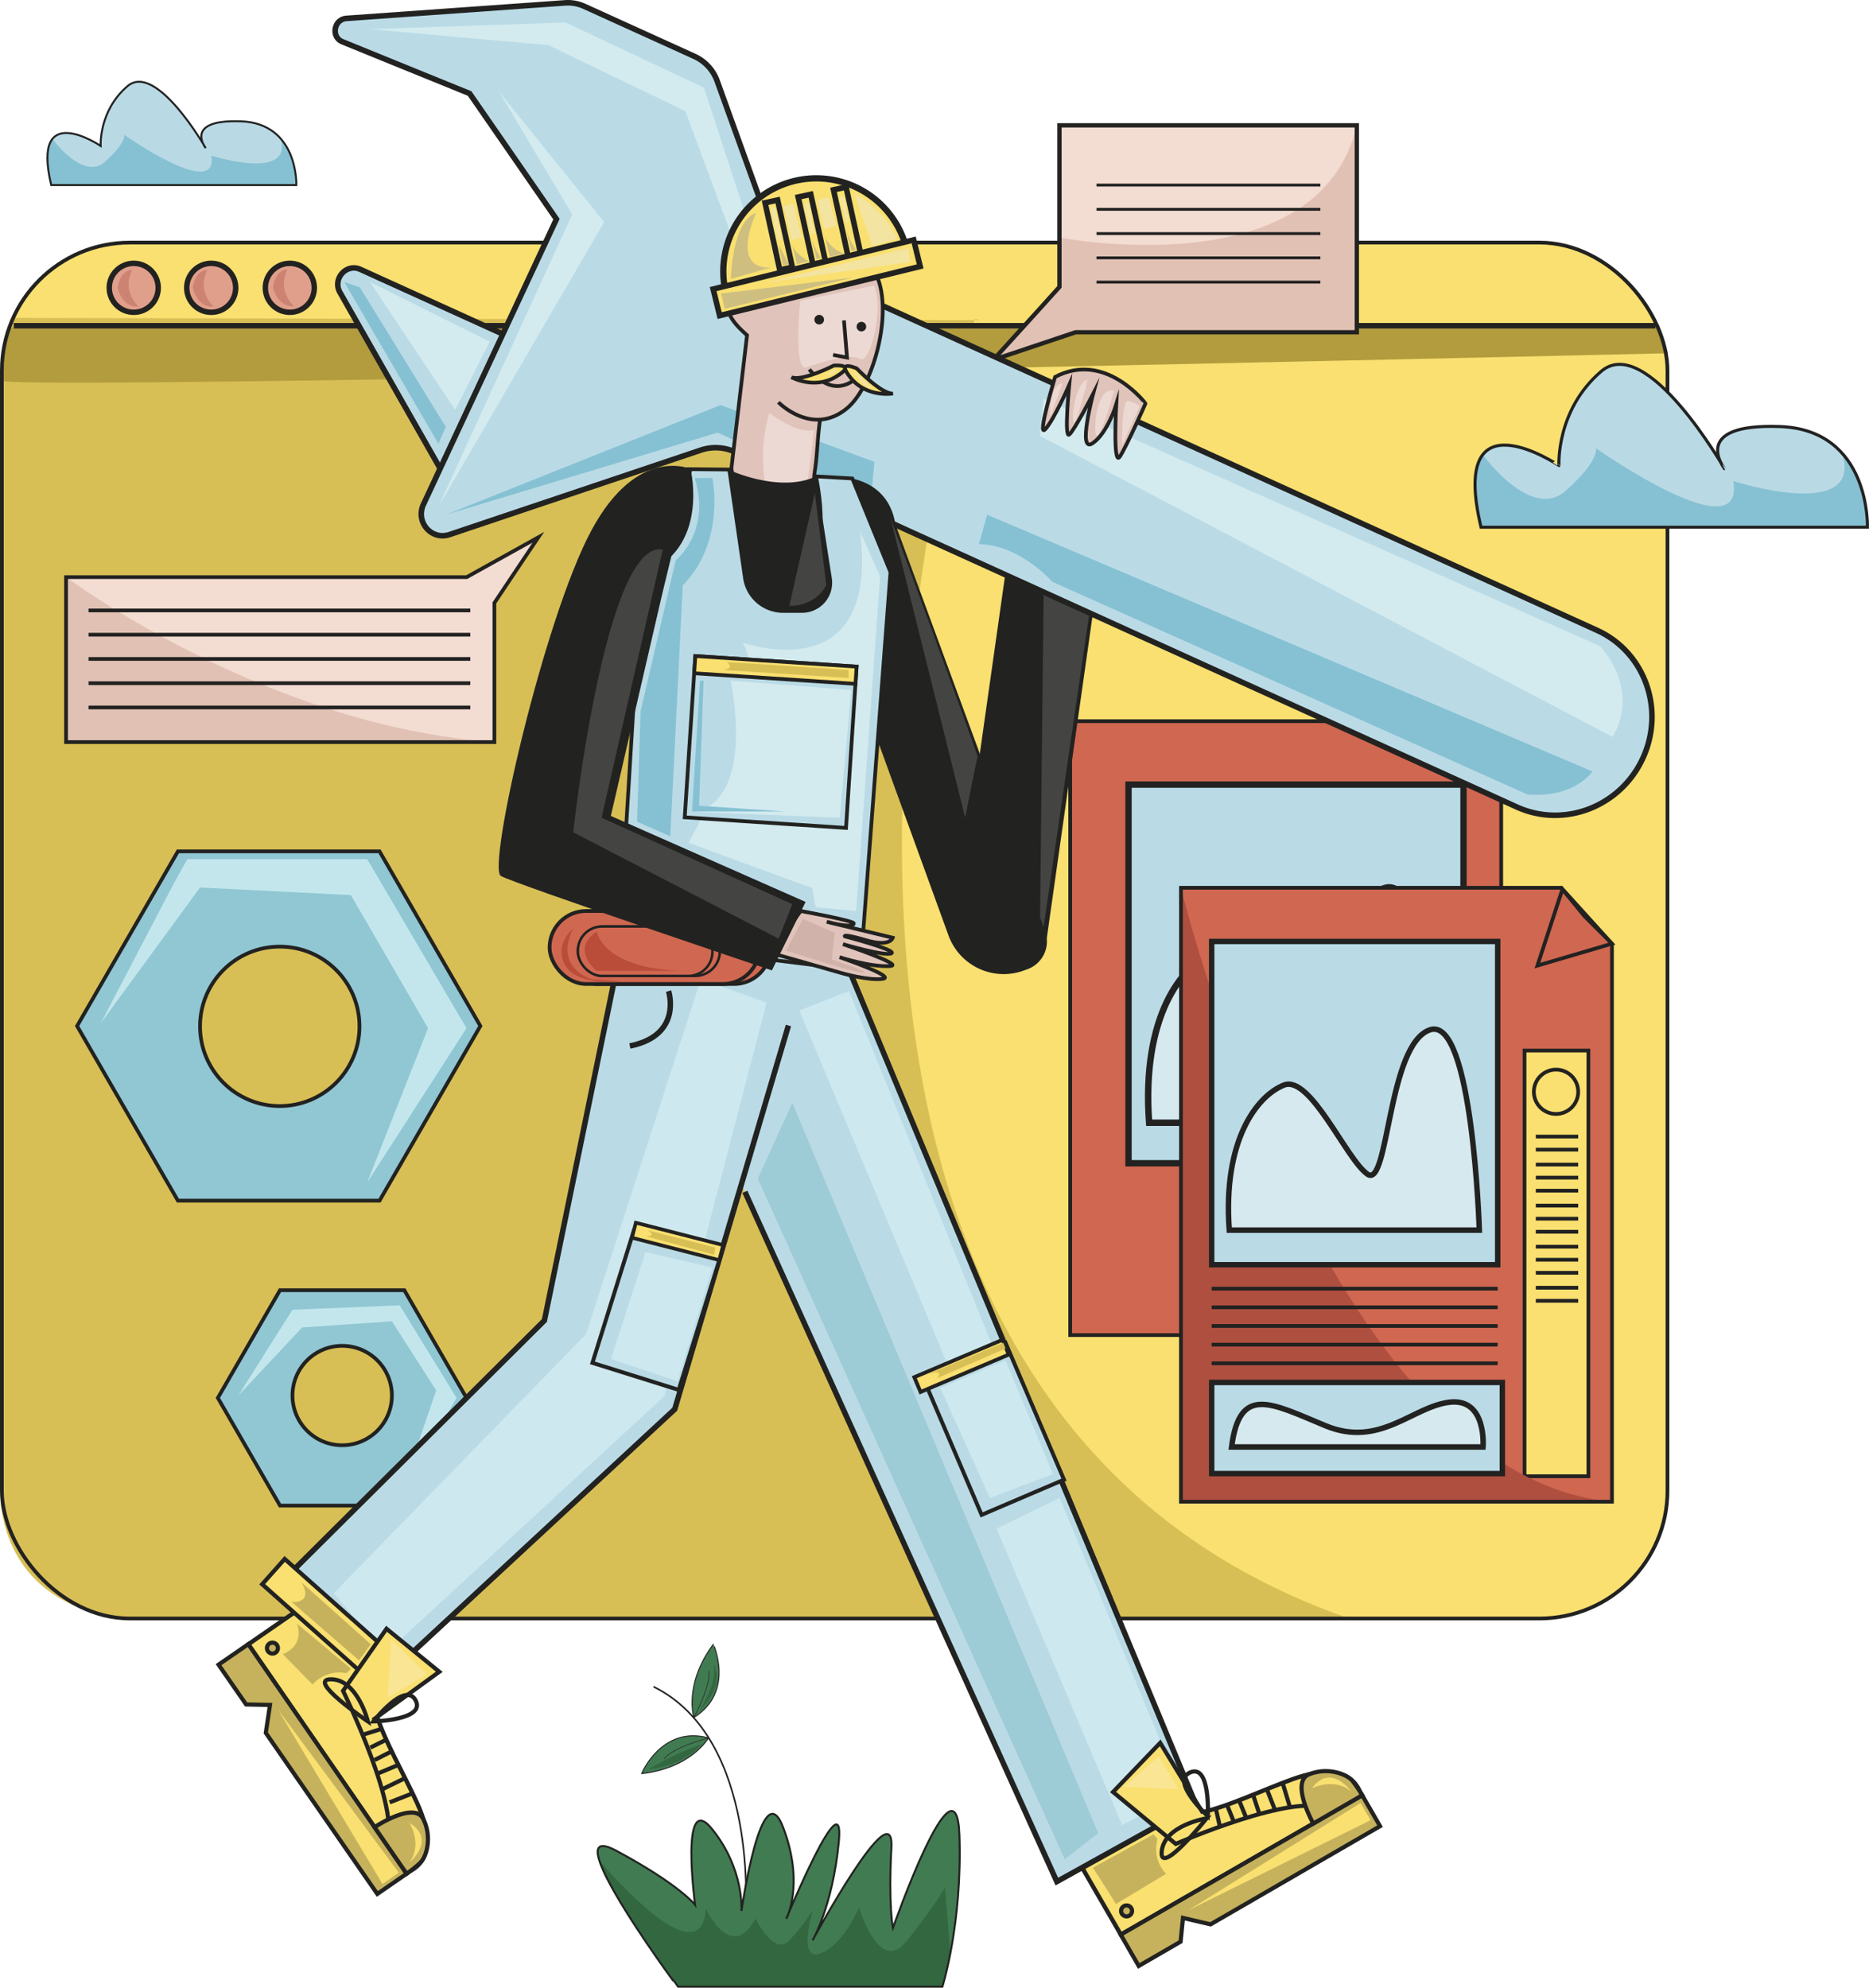 <svg xmlns="http://www.w3.org/2000/svg" viewBox="0 0 1001.58 1065.14"><title>Recurso 5</title><g id="Capa_2" data-name="Capa 2"><g id="Capa_1-2" data-name="Capa 1"><rect x="1" y="129.99" width="892.59" height="737.29" rx="68.6" fill="#f9e070"/><path d="M522.39,170.93S352.07,738.67,722.83,867.19H68.94s-60.83-.51-68.6-61.1V732L.78,190.76s1.8-11.21,3.8-16,4.29-4.41,4.29-4.41l516.39,1.19" fill="#d8bf55"/><line x1="7.46" y1="174.55" x2="887.14" y2="174.55" fill="none" stroke="#222221" stroke-miterlimit="10" stroke-width="2.91"/><path d="M8.47,174.38a9.11,9.11,0,0,0-5,5.14c-1.66,4-3.08,18.09-3.09,24.35S893.86,189.3,893.86,189.3s-3.8-12.94-5-15.39L14.28,175Z" fill="#b29c3d"/><rect x="1" y="129.99" width="892.59" height="737.29" rx="68.6" fill="none" stroke="#222221" stroke-miterlimit="10" stroke-width="2"/><line x1="7.46" y1="174.55" x2="887.14" y2="174.55" fill="none" stroke="#222221" stroke-miterlimit="10" stroke-width="2.91"/><circle cx="71.67" cy="154.23" r="13.12" fill="#e09f8b" stroke="#222221" stroke-miterlimit="10" stroke-width="2.91"/><circle cx="113.19" cy="154.23" r="13.12" fill="#e09f8b" stroke="#222221" stroke-miterlimit="10" stroke-width="2.91"/><circle cx="155.31" cy="154.23" r="13.12" fill="#e09f8b" stroke="#222221" stroke-miterlimit="10" stroke-width="2.91"/><path d="M288.52,287.89s-15,22.26-23.58,35.18v74.59H35.4v-88.4H250.09Z" fill="#f3dcd1"/><path d="M727.11,67.16V178.05H576.38l-44.06,14.76s24.25-26.59,35.43-39.07V67.16Z" fill="#f3dcd1"/><path d="M567.75,127.28s138.93,27.19,159.36-60.12V178.05H576.38l-44.06,14.76,35.43-39.07Z" fill="#e2c1b5"/><path d="M727.11,67.16V178.05H576.38l-44.06,14.76s24.25-26.59,35.43-39.07V67.16Z" fill="none" stroke="#222221" stroke-miterlimit="10" stroke-width="2.3"/><line x1="587.61" y1="99.17" x2="707.57" y2="99.17" fill="none" stroke="#222221" stroke-miterlimit="10" stroke-width="1.53"/><line x1="587.61" y1="112.17" x2="707.57" y2="112.17" fill="none" stroke="#222221" stroke-miterlimit="10" stroke-width="1.53"/><line x1="587.61" y1="125.17" x2="707.57" y2="125.17" fill="none" stroke="#222221" stroke-miterlimit="10" stroke-width="1.53"/><line x1="587.61" y1="138.17" x2="707.57" y2="138.17" fill="none" stroke="#222221" stroke-miterlimit="10" stroke-width="1.53"/><line x1="587.61" y1="151.17" x2="707.57" y2="151.17" fill="none" stroke="#222221" stroke-miterlimit="10" stroke-width="1.53"/><path d="M35.4,309.26s106.82,79.84,229.54,88.4H35.4Z" fill="#e2c1b5"/><line x1="47.45" y1="327.1" x2="252.04" y2="327.1" fill="none" stroke="#222221" stroke-miterlimit="10" stroke-width="2"/><line x1="47.45" y1="340.1" x2="252.04" y2="340.1" fill="none" stroke="#222221" stroke-miterlimit="10" stroke-width="2"/><line x1="47.45" y1="353.1" x2="252.04" y2="353.1" fill="none" stroke="#222221" stroke-miterlimit="10" stroke-width="2"/><line x1="47.45" y1="366.1" x2="252.04" y2="366.1" fill="none" stroke="#222221" stroke-miterlimit="10" stroke-width="2"/><line x1="47.45" y1="379.1" x2="252.04" y2="379.1" fill="none" stroke="#222221" stroke-miterlimit="10" stroke-width="2"/><path d="M288.52,287.89s-15,22.26-23.58,35.18v74.59H35.4v-88.4H250.09Z" fill="none" stroke="#222221" stroke-miterlimit="10" stroke-width="2"/><polygon points="203.39 456.21 95.34 456.21 41.31 549.79 95.34 643.37 203.39 643.37 257.42 549.79 203.39 456.21" fill="#90c7d3" stroke="#222221" stroke-miterlimit="10" stroke-width="2"/><polygon points="216.68 691.37 150.05 691.37 116.74 749.07 150.05 806.77 216.68 806.77 249.99 749.07 216.68 691.37" fill="#90c7d3" stroke="#222221" stroke-miterlimit="10" stroke-width="2"/><circle cx="149.92" cy="549.97" r="42.72" fill="#d8bf55" stroke="#222221" stroke-miterlimit="10" stroke-width="2"/><circle cx="183.37" cy="747.81" r="26.64" fill="#d8bf55" stroke="#222221" stroke-miterlimit="10" stroke-width="2"/><path d="M27.45,99.17H158.81S159.91,66.06,129,65s-18.77,14.36-18.77,14.36S83.75,32.94,68.29,46.19s-14.35,32-14.35,32S16.41,52.81,27.45,99.17Z" fill="#b9dae5"/><path d="M28.1,74.45S44.47,97,56.11,86.77,66.54,72.21,66.54,72.21s50.72,35.68,46.68,11.16c0,0,43.89,14,37.15-9.15,0,0,8.25,8.73,8.44,25H27.45S22.57,80.74,28.1,74.45Z" fill="#86c1d3"/><path d="M27.45,99.17H158.81S159.91,66.06,129,65s-18.77,14.36-18.77,14.36S83.75,32.94,68.29,46.19s-14.35,32-14.35,32S16.41,52.81,27.45,99.17Z" fill="none" stroke="#222221" stroke-miterlimit="10" stroke-width="1.05"/><path d="M793.64,282.7h207.07s1.74-52.2-47-53.94-29.59,22.62-29.59,22.62S882.38,178.3,858,199.18s-22.62,50.46-22.62,50.46S776.24,209.62,793.64,282.7Z" fill="#b9dae5"/><path d="M794.67,243.73s25.79,35.48,44.15,19.41,16.45-22.95,16.45-22.95,79.94,56.25,73.57,17.6c0,0,69.18,22.15,58.56-14.43,0,0,13,13.77,13.31,39.34H793.64S786,253.64,794.67,243.73Z" fill="#86c1d3"/><path d="M793.67,282.51h207.07s1.74-52.21-47-53.95-29.58,22.62-29.58,22.62S882.42,178.1,858.05,199s-22.62,50.46-22.62,50.46S776.27,209.42,793.67,282.51Z" fill="none" stroke="#222221" stroke-miterlimit="10" stroke-width="1.65"/><polygon points="93.23 473.24 54.02 548.26 107.2 475.57 188.04 479.65 229.39 550.94 196.79 633.63 249.99 550.97 196.79 460.4 100.36 460.4 93.23 473.24" fill="#c3e6ed"/><polygon points="127.69 747.81 156.73 701.83 214.18 699.45 244.66 749.07 214.66 800.68 233.76 745.08 210 708.01 161.91 711.33 127.69 747.81" fill="#c3e6ed"/><path d="M70.9,144.6s-6.18,10,3.32,19.72c0,0-8.31,1.21-11.17-10.09C63.05,154.23,64,144.84,70.9,144.6Z" fill="#cc8372"/><path d="M111.16,144.6s-6.18,10,3.32,19.72c0,0-8.31,1.21-11.16-10.09C103.32,154.23,104.27,144.84,111.16,144.6Z" fill="#cc8372"/><path d="M154.14,144.35s-6.18,10,3.32,19.73c0,0-8.31,1.2-11.16-10.09C146.3,154,147.25,144.59,154.14,144.35Z" fill="#cc8372"/><polygon points="804.49 715.42 573.51 715.42 573.51 386.47 777.26 386.47 789.71 401.63 804.49 416.41 804.49 715.42" fill="#d06750" stroke="#222221" stroke-miterlimit="10" stroke-width="2"/><rect x="604.76" y="420.44" width="179.52" height="202.9" fill="#badbe6" stroke="#222221" stroke-miterlimit="10" stroke-width="3.4"/><path d="M615.8,601.63h157S768.6,467,741.88,475.89,716,575.75,702.64,566.57s-35.91-62.63-52.61-56S611.62,544.86,615.8,601.63Z" fill="#d5e9ef" stroke="#222221" stroke-miterlimit="10" stroke-width="3.44"/><path d="M546.59,252.28l48.93,7h0l-35,246.59A10.77,10.77,0,0,1,548.34,515h0l-23.06-3.28a15.31,15.31,0,0,1-13.07-17.26v-.05l34.37-242.1Z" fill="#222221"/><polygon points="559.29 315.79 584 327.19 557.15 511.12 559.29 315.79" fill="#444443"/><path d="M275.44,181.74l-82.37-37.41c-7.49-3.4-15,5.08-10.93,12.29L238,254.78Z" fill="#badbe6" stroke="#222221" stroke-miterlimit="10" stroke-width="2.98"/><path d="M185.66,9.86,302.72,1.55a21.42,21.42,0,0,1,10.44,1.86l59,26.8a23.17,23.17,0,0,1,12.19,13.27l31,85.87a25.06,25.06,0,0,0,13.13,14.3l427.34,194.1c25.5,11.58,36.55,42.16,24.68,68.3h0c-11.88,26.15-42.18,37.95-67.68,26.37L393.72,242.11a24.82,24.82,0,0,0-18.23-.89L240.92,286.45c-9.71,3.27-18.38-6.74-14-16.16L298.2,117.42,251.66,50.11,183.51,22.38C177.24,19.83,178.92,10.34,185.66,9.86Z" fill="#badbe6" stroke="#222221" stroke-miterlimit="10" stroke-width="2.98"/><polygon points="198.3 15.62 303.09 12.06 377.23 46.99 410.68 149.26 466.46 170.56 461.02 183.59 406.46 164.86 367.25 59.54 293.82 24.18 198.3 15.62" fill="#d3ebef"/><polygon points="267.45 49.13 306.66 114.91 234.94 271.54 323.76 118.99 267.45 49.13" fill="#d3ebef"/><polygon points="198.3 151.16 262.46 183.09 243.92 219.62 198.3 151.16" fill="#d3ebef"/><polygon points="238.93 275.82 386.16 217.04 468.62 247.5 466.46 269.79 384.63 231.8 238.93 275.82" fill="#86c1d3"/><polygon points="192.82 153.91 238.93 228.77 234.94 237.83 184.52 151.16 192.82 153.91" fill="#86c1d3"/><path d="M529,275.82,853.44,413.4s-9.67,14.46-34.94,12.29L563.92,311.75s-17.5-20-39.36-20.12Z" fill="#86c1d3"/><path d="M559.25,213.69l-1.87,19.92L864.12,394.83s15.68-22.06-6.41-48.44Z" fill="#d3ebef"/><path d="M568,980.2l32.66,56.49,128.78-74.32s-3.15-21.08-36.71-9-72.29,35.74-89.79,3Z" fill="#f9e070" stroke="#222221" stroke-miterlimit="10" stroke-width="2.31"/><polygon points="610.23 1053.47 632.67 1040.46 633.96 1027.74 648.71 1031.18 739.55 978.56 730 962.02 600.58 1036.71 610.23 1053.47" fill="#c6b25c" stroke="#222221" stroke-miterlimit="10" stroke-width="2.23"/><polygon points="729.1 966.16 734.5 975.35 636.73 1023.69 729.1 966.16" fill="#f9e070"/><circle cx="603.72" cy="1023.97" r="2.94" fill="#c6b25c" stroke="#222221" stroke-miterlimit="10" stroke-width="2.23"/><path d="M585.67,1000.83l32.48-17.89,2.17,2.62a19,19,0,0,0,4.58,18.53L598,1020.28S593.15,1012.26,585.67,1000.83Z" fill="#c6b25c"/><path d="M430.27,286.63l46.09-13.38,3.45,7.59,80.28,218.21a15.84,15.84,0,0,1-9.48,20.3h0l-2,.73a31.47,31.47,0,0,1-40.32-18.82h0l-78-214.63Z" fill="#222221"/><path d="M186.75,844,133.07,881.1l84.45,122.37s20.76-4.84,6-37.31S182.07,897,213.27,876.9Z" fill="#f9e070" stroke="#222221" stroke-miterlimit="10" stroke-width="2.31"/><polygon points="117.12 892.02 131.89 913.34 144.68 913.6 142.44 928.58 202.2 1014.88 217.92 1004.03 133.05 881.05 117.12 892.02" fill="#c6b25c" stroke="#222221" stroke-miterlimit="10" stroke-width="2.23"/><polyline points="332.71 500.94 451.57 511.4 640.84 966.92 566.35 1008.27 399.18 638.64" fill="#badbe6" stroke="#222221" stroke-miterlimit="10" stroke-width="2.94"/><polyline points="333.31 505.22 291.73 707.61 148.94 849.64 203.5 901.69 361.59 755.14 422.51 549.53" fill="#badbe6" stroke="#222221" stroke-miterlimit="10" stroke-width="2.94"/><path d="M443.07,255.46a43.57,43.57,0,0,1,11,.44c13.68,2.2,33.9,12.2,23.43,53,0,0-13.29,173.88-16.54,211.39l-129.13-16,13.61-238,21.74-15.61Z" fill="#222221"/><path d="M417.14,215.55s18,18.51,36.59,3.38,30.88-77.06,2.73-82.47c-9.64-1.85-21-5.15-30.85-2.62C417,136,413.5,144,411.25,152.23a14.82,14.82,0,0,0-12-1.69c-6.31,1.86-11,7.44-9.5,14.39C391,171,396,175.75,400.33,179.64l-9.18,78.12,7.83,13.1,5.8,9.7c5,8.41,20.3,22.83,30.94,15.8,4.75-3.14,4.46-10.7,4-15.71-.88-9.52-4.64-18.29-3.13-27.8,1.45-9.18,1.49-18.81,2.9-28" fill="#e0c3ba" stroke="#222221" stroke-miterlimit="10" stroke-width="2"/><path d="M433.73,197.94s11.45,16.34,25.07,4.82" fill="none" stroke="#222221" stroke-miterlimit="10" stroke-width="2"/><path d="M485.07,130.68,388.38,154.1a49.84,49.84,0,0,1,96.69-23.42Z" fill="#f9e070" stroke="#222221" stroke-miterlimit="10" stroke-width="3.35"/><rect x="413.85" y="107.5" width="6.89" height="36.83" transform="translate(-17.28 92.24) rotate(-12.36)" fill="#f9e070" stroke="#222221" stroke-miterlimit="10" stroke-width="2.99"/><rect x="450.53" y="100.57" width="6.89" height="36.83" transform="translate(-14.95 99.93) rotate(-12.36)" fill="#f9e070" stroke="#222221" stroke-miterlimit="10" stroke-width="2.99"/><rect x="431.6" y="104.44" width="6.89" height="36.83" transform="translate(-16.21 95.97) rotate(-12.36)" fill="#f9e070" stroke="#222221" stroke-miterlimit="10" stroke-width="2.99"/><rect x="382.32" y="141.52" width="110.64" height="14.63" transform="translate(-22.85 108.53) rotate(-13.78)" fill="#f9e070" stroke="#222221" stroke-miterlimit="10" stroke-width="2.99"/><path d="M446.86,195.88s-17,8.67-22.76,6.25c0,0,12.22,6.78,23.91-.27S446.86,195.88,446.86,195.88Z" fill="#f9e070" stroke="#222221" stroke-miterlimit="10" stroke-width="2"/><path d="M459.12,197.45s13.2,13.82,19.41,13.43c0,0-13.78,2.35-22.47-8.17S459.12,197.45,459.12,197.45Z" fill="#f9e070" stroke="#222221" stroke-miterlimit="10" stroke-width="2"/><path d="M369.07,251.41s10.52,42.7-25.24,55.38l-12,197.41L461,520.2,477.2,306.6l-20.46-50.21-19.48-1.12s11.29,51.15-13.48,41.35-31.78-45-31.78-45Z" fill="#badbe6" stroke="#222221" stroke-miterlimit="10" stroke-width="2"/><polygon points="863.84 804.69 632.87 804.69 632.87 475.73 836.62 475.73 849.06 490.89 863.84 505.67 863.84 804.69" fill="#d06750"/><polygon points="837.33 476.42 823.88 517.43 863.84 505.67 837.33 476.42" fill="#d06750" stroke="#222221" stroke-miterlimit="10" stroke-width="2"/><path d="M399.46,1027.13s7.86-95.17-49.25-123.31" fill="none" stroke="#222221" stroke-miterlimit="10" stroke-width="0.87"/><path d="M379.66,931.27s-9.06,16.13-35.85,19.15C343.81,950.42,354.56,924.48,379.66,931.27Z" fill="#417b51" stroke="#222221" stroke-miterlimit="10" stroke-width="0.53"/><path d="M379.66,931.27s-19.54,5.08-23.68,11.29" fill="none" stroke="#222221" stroke-miterlimit="10" stroke-width="0.3"/><path d="M371.84,920.32s-5.62-17.62,10.44-39.27C382.28,881.05,393.92,906.6,371.84,920.32Z" fill="#417b51" stroke="#222221" stroke-miterlimit="10" stroke-width="0.53"/><path d="M371.84,920.32s9.61-17.75,7.9-25" fill="none" stroke="#222221" stroke-miterlimit="10" stroke-width="0.3"/><path d="M360.06,1060.47s-24-32.71-34.71-53.81c-6.76-13.3-8.25-22,4.89-14.95,34,18.23,42.25,29,42.25,29s-8.29-62.13,9.11-40.59,15.74,43.9,15.74,43.9,10.77-75.38,22.37-44.73,1.65,48.87,1.65,48.87,31.48-76.21,28.17-41.42-14.09,53-14.09,53,43.91-81.18,42.25-49.7.83,43.08.83,43.08,34-96.93,35.62-49.71-9.11,81.18-9.11,81.18H363.37S360.06,1059.64,360.06,1060.47Z" fill="#417b51"/><path d="M321.16,996.93s54.56,65.19,57.08,25.71c0,0,13.44,29.61,26.67,5.46,0,0,10.08,21,18.48,11.34a138.27,138.27,0,0,0,12.18-15.75s-8.4,27.51,4,23.1,20.79-24.69,20.79-24.69,10.71,36.24,25.2,18.39,20.79-29,20.79-29,3,34.86,2.85,35.76-4.16,17.34-4.16,17.34H363.37S323.52,1011.32,321.16,996.93Z" fill="#33673f"/><path d="M360.06,1060.47s-24-32.71-34.71-53.81c-6.76-13.3-8.25-22,4.89-14.95,34,18.23,42.25,29,42.25,29s-8.29-62.13,9.11-40.59,15.74,43.9,15.74,43.9,10.77-75.38,22.37-44.73,1.65,48.87,1.65,48.87,31.48-76.21,28.17-41.42-14.09,53-14.09,53,43.91-81.18,42.25-49.7.83,43.08.83,43.08,34-96.93,35.62-49.71-9.11,81.18-9.11,81.18H363.37S360.06,1059.64,360.06,1060.47Z" fill="none" stroke="#222221" stroke-miterlimit="10" stroke-width="1.05"/><path d="M375.86,934.76a147,147,0,0,0-28.25,13.33S364.94,947,375.86,934.76Z" fill="#33673f"/><path d="M382.44,891.71s2.73,9.55-8.09,25.41C374.35,917.12,389.05,904.41,382.44,891.71Z" fill="#33673f"/><path d="M565.4,202s-10,33.27-5.23,28S573,206.25,573,206.25s-2.85,29,0,26.61S585.83,211,585.83,211s-8.55,31.84-.47,26.61,12.83-20.91,12.83-20.91-1.9,33.75,1.9,28,13.78-28.51,13.78-28.51S592.49,187.75,565.4,202Z" fill="#e0c3ba" stroke="#222221" stroke-miterlimit="10" stroke-width="2"/><path d="M468.4,153l-39.58,8.2s-4,38.31,3.52,35.64,23.41-7.84,28.58-4.46S473.93,165.34,468.4,153Z" fill="#edd9d3"/><polyline points="452.27 171.68 453.91 191.6 446.43 190.17" fill="none" stroke="#222221" stroke-miterlimit="10" stroke-width="2"/><circle cx="439" cy="171.3" r="2.58" fill="#222221"/><circle cx="461.62" cy="175.03" r="2.58" fill="#222221"/><path d="M412.26,221.33s15.37,11.77,24.08,9.09L432.58,260s11,32.41-1.31,33.32S401.39,258.23,412.26,221.33Z" fill="#edd9d3"/><path d="M457.08,199.15s5.16,8.37,10.34,9C467.42,208.15,459.76,199.41,457.08,199.15Z" fill="#f4e4a2"/><path d="M442.47,200.93s5.35-3.58,6.06-3S446.66,200.84,442.47,200.93Z" fill="#f4e4a2"/><polygon points="486.81 132.92 409.99 151.52 487.88 140.3 486.81 132.92" fill="#f4e4a2"/><path d="M386.18,157.29c.6.24,2.14,8.2,2.14,8.2l68.76-16.78Z" fill="#cebf80"/><path d="M405.19,114.17s-14.37,29.94,7.84,29.22l-21.38,6.06S392.24,118.32,405.19,114.17Z" fill="#cebf80"/><path d="M457.88,103.71s15.69,7.66,22.91,24.33l-13.37,3.77Z" fill="#f4e4a2"/><polygon points="413.03 111.11 415.29 111.11 419.03 128.55 416.89 128.55 413.03 111.11" fill="#f4e4a2"/><polygon points="419.92 110.48 425.09 109.15 429.64 127.5 424.2 128.55 419.92 110.48" fill="#f4e4a2"/><polygon points="431.27 109.15 433.44 108.52 436.42 124.83 434.36 125.45 431.27 109.15" fill="#f4e4a2"/><polygon points="438.1 107.28 444.16 105.58 448.08 120.91 441.58 122.85 438.1 107.28" fill="#f4e4a2"/><polygon points="449.95 105.58 452.18 105.22 455.03 118.98 453.59 119.39 449.95 105.58" fill="#f4e4a2"/><polygon points="417.3 131.16 419.57 142.22 422.66 141.58 417.3 131.16" fill="#cebf80"/><path d="M424.6,131.16l2.45,10.42,6.39-1.51S425.46,135.69,424.6,131.16Z" fill="#cebf80"/><path d="M435.05,128.84l2.59,10.1,2.24-.66A75.62,75.62,0,0,1,435.05,128.84Z" fill="#cebf80"/><path d="M442.08,127.12l2.68,10.59,7.3-2A17.6,17.6,0,0,1,442.08,127.12Z" fill="#cebf80"/><path d="M453.59,123.91l2.81,10.63,2.32-.65A42.1,42.1,0,0,1,453.59,123.91Z" fill="#cebf80"/><path d="M610.74,217.53l-9.39,20.91s-.48-24.83,3.45-23.64A20.24,20.24,0,0,1,610.74,217.53Z" fill="#edd9d3"/><path d="M597.07,209.57s-9.09,31.9-10,21.92S590.3,206.72,597.07,209.57Z" fill="#edd9d3"/><path d="M582.82,203.62s-6.6,27.16-7.67,22.17S577.47,203.9,582.82,203.62Z" fill="#edd9d3"/><path d="M569.45,205.47l-6.77,18.18S562,206,569.45,205.47Z" fill="#edd9d3"/><path d="M389.77,251.41s27.64,13.19,47.49,3.86l8.49,54.53a16.1,16.1,0,0,1-15.91,18.58h-10.2a21.61,21.61,0,0,1-21.39-18.5Z" fill="#222221"/><path d="M436.68,264.23l6.12,49.22s-4.54,11.1-19.82,11.22Z" fill="#444443"/><path d="M477.2,277.53s47.16,127.37,46.68,128.08-6.65,32.56-6.65,32.56Z" fill="#444443"/><path d="M460.91,284.78l10.7,24.08-12.83,179.3-21.71-2-1.82-10.28L369,451.59s46-81.62,28.88-107.29C397.83,344.3,471.61,371,460.91,284.78Z" fill="#d3ebef"/><rect x="369.66" y="354.31" width="86.62" height="86.61" transform="translate(26.91 -26.18) rotate(3.75)" fill="#badbe6" stroke="#222221" stroke-miterlimit="10" stroke-width="2"/><rect x="372.2" y="354.39" width="86.62" height="9.26" transform="translate(24.39 -26.43) rotate(3.75)" fill="#f9e070" stroke="#222221" stroke-miterlimit="10" stroke-width="2"/><path d="M456.16,369.73l-64.63-5s13.93,63-19.2,70.34L450,438.17Z" fill="#d3ebef"/><path d="M387.25,359l67.49,4.28V359l-65.27-4.27S394.38,358.3,387.25,359Z" fill="#d8bf55"/><polygon points="377.03 364.74 374.66 431.75 420.28 434.84 370.86 434.84 375.13 364.74 377.03 364.74" fill="#86c1d3"/><path d="M372.33,256.15h9.46s7.17,34.21-15.9,57.5l-6.68,134.5-17.82-7.85,1.9-59.16,18.82-81S381.16,285.61,372.33,256.15Z" fill="#86c1d3"/><path d="M358.27,531.08s7.79,23.71-20.73,29.41" fill="none" stroke="#222221" stroke-miterlimit="10" stroke-width="2.94"/><polygon points="375.61 524.69 410.78 537.25 355.98 748.17 311.92 721.53 375.61 524.69" fill="#cee8ef"/><polygon points="206.42 886.09 355.98 748.17 314.06 714.92 178.85 853.77 206.42 886.09" fill="#cee8ef"/><rect x="327.43" y="664.95" width="48.44" height="74.3" transform="translate(225.96 -73.02) rotate(17.39)" fill="#badbe6" stroke="#222221" stroke-miterlimit="10" stroke-width="2.12"/><rect x="338.93" y="661.07" width="48.3" height="8.32" transform="translate(176.48 -69.3) rotate(14.37)" fill="#f9e070" stroke="#222221" stroke-miterlimit="10" stroke-width="1.93"/><polygon points="345.96 670.98 327.43 728.19 363.08 740.13 381.79 679.18 345.96 670.98" fill="#cee8ef"/><path d="M346.14,662.42l36.54,10,.71-3.92L347,659.22S352.56,662.24,346.14,662.42Z" fill="#d8bf55"/><polygon points="454.97 531.08 428.36 541.53 508.2 732.11 532.44 722.79 454.97 531.08" fill="#cee8ef"/><rect x="508.44" y="725.68" width="48" height="79.84" transform="translate(-258.04 270.84) rotate(-23.14)" fill="#badbe6" stroke="#222221" stroke-miterlimit="10" stroke-width="2.12"/><rect x="491.53" y="725.72" width="51.4" height="8.61" transform="matrix(0.92, -0.39, 0.39, 0.92, -245.28, 262.01)" fill="#f9e070" stroke="#222221" stroke-miterlimit="10" stroke-width="2.03"/><path d="M497.27,736.38l40.4-16.87,1.18,3.09-36.59,15.92S506.78,733.29,497.27,736.38Z" fill="#d8bf55"/><polygon points="538.86 729.02 503.92 743.75 530.54 802.68 564.28 789.85 538.86 729.02" fill="#cee8ef"/><polygon points="567.85 802.68 534.1 819.08 601.35 978.05 633.43 960.94 567.85 802.68" fill="#cee8ef"/><polygon points="424.6 590.96 588.52 982.32 570.58 996.3 406.12 631.59 424.6 590.96" fill="#9dcbd6"/><rect x="816.99" y="562.94" width="34.22" height="228.12" fill="#f9e070" stroke="#222221" stroke-miterlimit="10" stroke-width="2"/><path d="M632.87,475.73s76.21,314.79,231,329h-231Z" fill="#af4f3f"/><polygon points="863.84 804.69 632.87 804.69 632.87 475.73 836.62 475.73 849.06 490.89 863.84 505.67 863.84 804.69" fill="none" stroke="#222221" stroke-miterlimit="10" stroke-width="2"/><rect x="649.33" y="504.48" width="153.27" height="173.23" fill="#badbe6" stroke="#222221" stroke-miterlimit="10" stroke-width="2.9"/><path d="M658.75,659.17h134s-3.57-114.91-26.38-107.35-22.1,85.26-33.5,77.41S702.23,575.77,688,581.47,655.18,610.7,658.75,659.17Z" fill="#d5e9ef" stroke="#222221" stroke-miterlimit="10" stroke-width="2.94"/><rect x="649.33" y="740.8" width="155.76" height="48.83" fill="#badbe6" stroke="#222221" stroke-miterlimit="10" stroke-width="2.9"/><path d="M660,775.37H794.75s2.14-26.26-17.82-24-37.42,24.71-66.65,12.6S664.3,741.87,660,775.37Z" fill="#d5e9ef" stroke="#222221" stroke-miterlimit="10" stroke-width="2.94"/><line x1="649.33" y1="690.54" x2="802.59" y2="690.54" fill="none" stroke="#222221" stroke-miterlimit="10" stroke-width="2"/><line x1="649.33" y1="700.54" x2="802.59" y2="700.54" fill="none" stroke="#222221" stroke-miterlimit="10" stroke-width="2"/><line x1="649.33" y1="710.54" x2="802.59" y2="710.54" fill="none" stroke="#222221" stroke-miterlimit="10" stroke-width="2"/><line x1="649.33" y1="720.54" x2="802.59" y2="720.54" fill="none" stroke="#222221" stroke-miterlimit="10" stroke-width="2"/><line x1="649.33" y1="730.54" x2="802.59" y2="730.54" fill="none" stroke="#222221" stroke-miterlimit="10" stroke-width="2"/><circle cx="833.86" cy="585.04" r="11.88" fill="none" stroke="#222221" stroke-miterlimit="10" stroke-width="2"/><line x1="845.74" y1="609.04" x2="823.03" y2="609.04" fill="none" stroke="#222221" stroke-miterlimit="10" stroke-width="2"/><line x1="845.74" y1="624.04" x2="823.03" y2="624.04" fill="none" stroke="#222221" stroke-miterlimit="10" stroke-width="2"/><line x1="845.74" y1="616.04" x2="823.03" y2="616.04" fill="none" stroke="#222221" stroke-miterlimit="10" stroke-width="2"/><line x1="845.74" y1="631.04" x2="823.03" y2="631.04" fill="none" stroke="#222221" stroke-miterlimit="10" stroke-width="2"/><line x1="845.74" y1="646.04" x2="823.03" y2="646.04" fill="none" stroke="#222221" stroke-miterlimit="10" stroke-width="2"/><line x1="845.74" y1="638.04" x2="823.03" y2="638.04" fill="none" stroke="#222221" stroke-miterlimit="10" stroke-width="2"/><line x1="845.74" y1="653.04" x2="823.03" y2="653.04" fill="none" stroke="#222221" stroke-miterlimit="10" stroke-width="2"/><line x1="845.74" y1="668.04" x2="823.03" y2="668.04" fill="none" stroke="#222221" stroke-miterlimit="10" stroke-width="2"/><line x1="845.74" y1="660.04" x2="823.03" y2="660.04" fill="none" stroke="#222221" stroke-miterlimit="10" stroke-width="2"/><line x1="845.74" y1="675.04" x2="823.03" y2="675.04" fill="none" stroke="#222221" stroke-miterlimit="10" stroke-width="2"/><line x1="845.74" y1="690.04" x2="823.03" y2="690.04" fill="none" stroke="#222221" stroke-miterlimit="10" stroke-width="2"/><line x1="845.74" y1="682.04" x2="823.03" y2="682.04" fill="none" stroke="#222221" stroke-miterlimit="10" stroke-width="2"/><line x1="845.74" y1="697.04" x2="823.03" y2="697.04" fill="none" stroke="#222221" stroke-miterlimit="10" stroke-width="2"/><rect x="300.52" y="488.16" width="112.45" height="39.12" rx="19.56" fill="#d06750" stroke="#222221" stroke-miterlimit="10" stroke-width="2"/><rect x="294.52" y="488.16" width="112.45" height="39.12" rx="19.56" fill="#d06750" stroke="#222221" stroke-miterlimit="10" stroke-width="2"/><rect x="309.7" y="496.48" width="76.08" height="26.47" rx="13.23" fill="#d06750" stroke="#222221" stroke-miterlimit="10" stroke-width="1.35"/><rect x="309.7" y="496.48" width="72.08" height="26.47" rx="12.88" fill="#d06750" stroke="#222221" stroke-miterlimit="10" stroke-width="1.32"/><path d="M319.77,499.24s3.56,21.56,51.08,21l-51.08,0S305.27,508.74,319.77,499.24Z" fill="#ba4d3a"/><path d="M307.17,497.57s-11.17,18.84,9.51,27.12l16,1.16S304.5,529.4,301.23,513C301.23,513,298.62,505.18,307.17,497.57Z" fill="#ba4d3a"/><rect x="135.66" y="861.83" width="86.38" height="18.14" transform="translate(624.21 101.41) rotate(41.67)" fill="#f9e070" stroke="#222221" stroke-miterlimit="10" stroke-width="2.23"/><path d="M199.77,921.73l35.64-25.9-28.28-23.05-23.29,33.27s31.85,65.14,23,82" fill="#f9e070" stroke="#222221" stroke-miterlimit="10" stroke-width="2.23"/><path d="M200.72,979.12s21.22-14.23,26.11-4.38,1.68,20.3-1.62,23.45a64.88,64.88,0,0,1-7.29,5.84Z" fill="#c6b25c" stroke="#222221" stroke-miterlimit="10" stroke-width="2.23"/><polygon points="213.73 1003.47 204.99 1009.59 148.94 916.03 213.73 1003.47" fill="#f9e070"/><path d="M219.43,976.8s7.17,11.28,0,21.21C219.43,998,234.22,985.89,219.43,976.8Z" fill="#f9e070"/><circle cx="146" cy="883.15" r="2.94" fill="#c6b25c" stroke="#222221" stroke-miterlimit="10" stroke-width="2.23"/><path d="M204.52,926.41c-1.31.43-10.22,3.19-10.22,3.19" fill="#c6b25c" stroke="#222221" stroke-miterlimit="10" stroke-width="2.23"/><line x1="207" y1="932.22" x2="198.46" y2="936.46" fill="#c6b25c" stroke="#222221" stroke-miterlimit="10" stroke-width="2.23"/><line x1="209.91" y1="938.46" x2="200.72" y2="943.12" fill="#c6b25c" stroke="#222221" stroke-miterlimit="10" stroke-width="2.23"/><line x1="213.48" y1="945.71" x2="202.73" y2="950.24" fill="#c6b25c" stroke="#222221" stroke-miterlimit="10" stroke-width="2.23"/><line x1="217.06" y1="952.82" x2="205.31" y2="958.56" fill="#c6b25c" stroke="#222221" stroke-miterlimit="10" stroke-width="2.23"/><line x1="221.09" y1="960.97" x2="208.8" y2="965.81" fill="#c6b25c" stroke="#222221" stroke-miterlimit="10" stroke-width="2.23"/><path d="M197.15,922.44s-33.74-22.81-19.6-22.57S197.15,922.44,197.15,922.44Z" fill="none" stroke="#222221" stroke-miterlimit="10" stroke-width="2.23"/><path d="M200.12,922.44s17-21.86,22.6-11.29S200.12,922.44,200.12,922.44Z" fill="none" stroke="#222221" stroke-miterlimit="10" stroke-width="2.23"/><polygon points="209.63 878.48 228.82 897.25 207.61 909.97 209.63 878.48" fill="#f9e593"/><path d="M161.63,848l37.07,33.1-6.3,8.6L156.28,858.4S168.28,859.71,161.63,848Z" fill="#c6b25c"/><path d="M159.19,870.05l28.87,24.18-2.44,2.37a19,19,0,0,0-18.1,6.06l-16-16.31S163.29,882.7,159.19,870.05Z" fill="#c6b25c"/><path d="M644.67,971.54l-22.94-37.62-25.26,26.33,33.61,27.81s65.18-28.41,81.27-18.29" fill="#f9e070" stroke="#222221" stroke-miterlimit="10" stroke-width="2.23"/><polygon points="602.21 957.47 621.08 941.06 631.5 958.75 602.21 957.47" fill="#f9e593"/><path d="M646.63,974.35s-25.45,31.79-24.08,17.72S646.63,974.35,646.63,974.35Z" fill="none" stroke="#222221" stroke-miterlimit="10" stroke-width="2.23"/><path d="M647.25,973.19s-20.42-18.74-9.44-23.43S647.25,973.19,647.25,973.19Z" fill="none" stroke="#222221" stroke-miterlimit="10" stroke-width="2.23"/><path d="M651.55,969.13c.33,1.33,2.36,10.44,2.36,10.44" fill="#c6b25c" stroke="#222221" stroke-miterlimit="10" stroke-width="2.23"/><line x1="657.54" y1="967.12" x2="661.09" y2="975.98" fill="#c6b25c" stroke="#222221" stroke-miterlimit="10" stroke-width="2.23"/><line x1="664" y1="964.72" x2="667.9" y2="974.26" fill="#c6b25c" stroke="#222221" stroke-miterlimit="10" stroke-width="2.23"/><line x1="671.51" y1="961.75" x2="675.17" y2="972.83" fill="#c6b25c" stroke="#222221" stroke-miterlimit="10" stroke-width="2.23"/><line x1="678.89" y1="958.75" x2="683.67" y2="970.93" fill="#c6b25c" stroke="#222221" stroke-miterlimit="10" stroke-width="2.23"/><line x1="687.34" y1="955.39" x2="691.17" y2="968.04" fill="#c6b25c" stroke="#222221" stroke-miterlimit="10" stroke-width="2.23"/><path d="M703.78,977.16s-12.47-22.3-2.26-26.38,20.37,0,23.25,3.51A65,65,0,0,1,730,962Z" fill="#c6b25c" stroke="#222221" stroke-miterlimit="10" stroke-width="2.23"/><path d="M703,958.32s11.82-6.23,21.14,1.71C724.12,960,713.23,944.31,703,958.32Z" fill="#f9e070"/><path d="M429.07,488.16s28.36,5.17,28.45,6.62-3.8,2-14.49-.83l35.41,8.55s-1.26,5.12-14.24,1.35-11.49-2.12-11.49-2.12,27.82,7.34,25.09,9.06c-3.08,1.95-26.07-4.86-26.07-4.86s33.34,11.17,25.34,11.72c-10.43.74-27.16-4.74-27.16-4.74s30.67,10.49,23.14,11.6S451,521.44,451,521.44l-38-10.86Z" fill="#e0c3ba" stroke="#222221" stroke-miterlimit="10" stroke-width="2"/><path d="M354.65,319.22l-27.31,118L431.71,483.3,413.64,520S275.87,473.65,268.4,469.39s22.88-137.19,48.37-184.88c25.13-47,54.21-32.9,54.21-32.9" fill="#222221"/><path d="M430.27,492.46l17.1,7.37-1.66,14.38s20.43,6.41,17.11,7-41.59-11.89-41.59-11.89Z" fill="#d1b2aa"/><path d="M355.17,294.45,322.38,438.17,424.6,484.5,417.3,503,307.17,446S324.28,288.79,355.17,294.45Z" fill="#444443"/></g></g></svg>